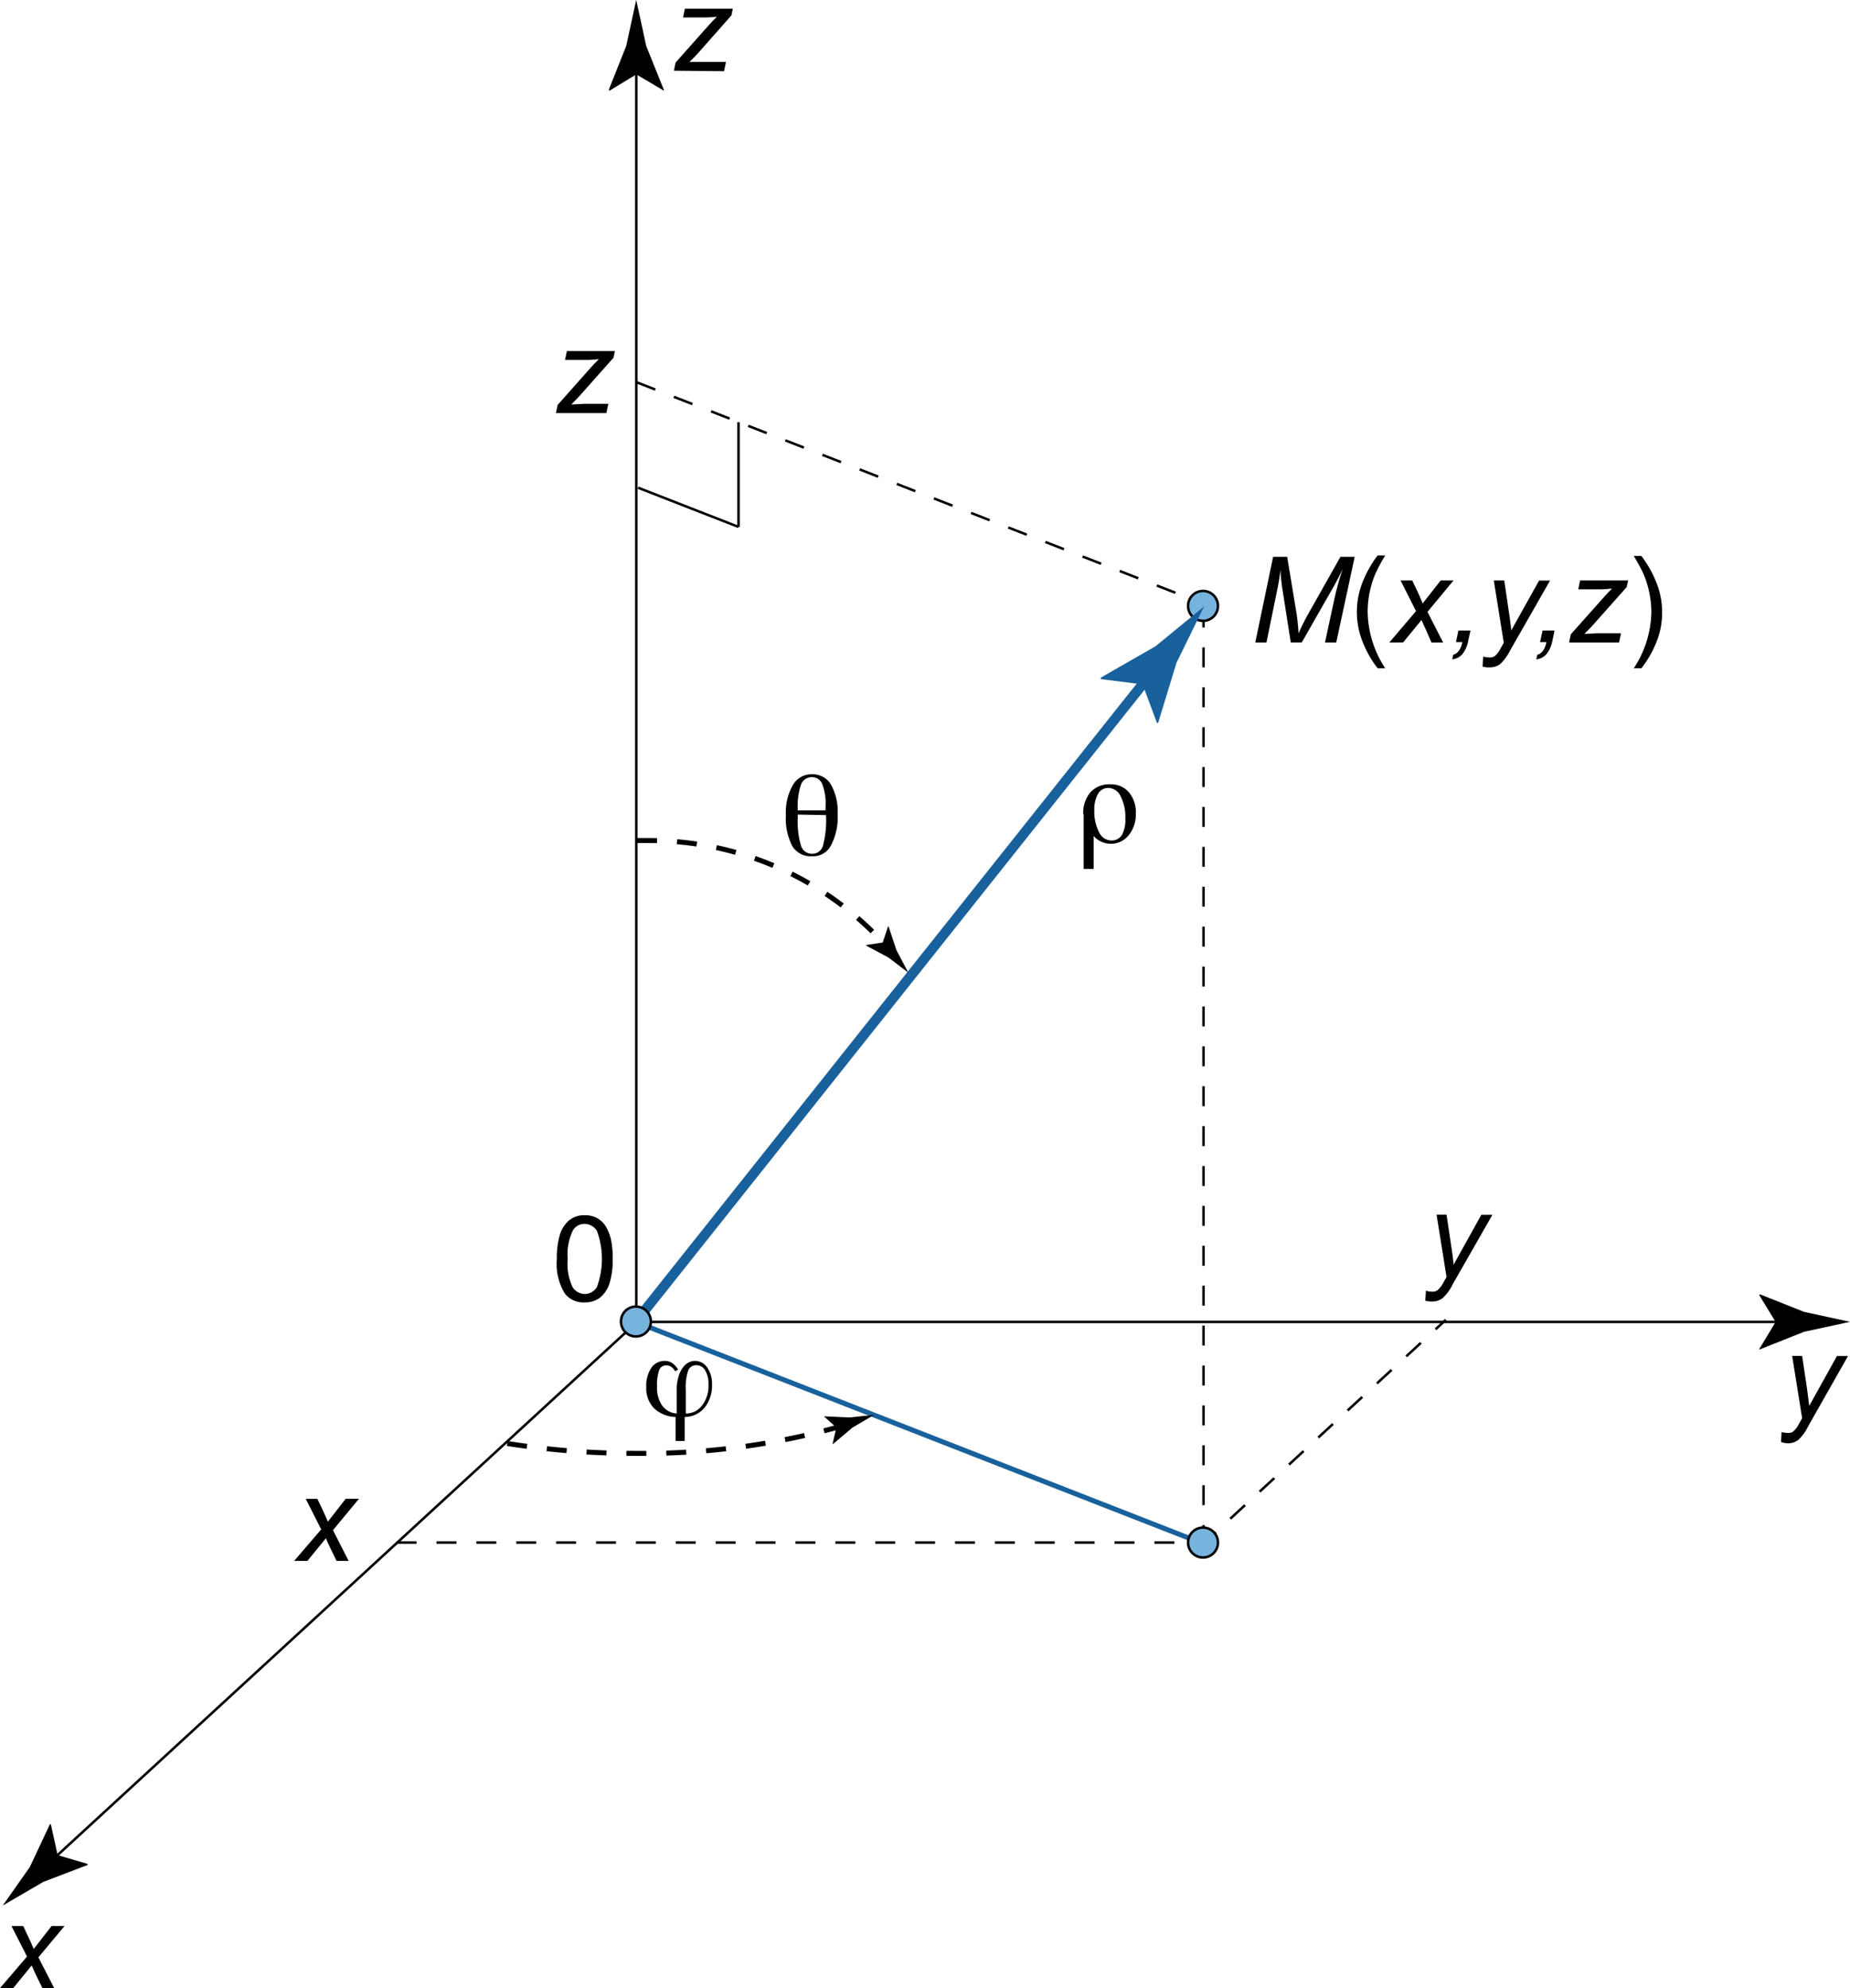 <svg id="Layer_1" data-name="Layer 1" xmlns="http://www.w3.org/2000/svg" viewBox="0 0 185.52 199.33"><defs><style>.cls-1,.cls-2,.cls-4,.cls-5,.cls-7,.cls-8,.cls-9{fill:none;}.cls-1,.cls-2,.cls-3,.cls-4,.cls-8,.cls-9{stroke:#000;}.cls-1,.cls-3,.cls-7,.cls-8,.cls-9{stroke-miterlimit:10;}.cls-1,.cls-2,.cls-3,.cls-4,.cls-9{stroke-width:0.25px;}.cls-1,.cls-2,.cls-8{stroke-dasharray:2 2;}.cls-3{fill:#76b3dd;}.cls-5,.cls-7{stroke:#19619c;}.cls-6{fill:#19619c;}.cls-7,.cls-8{stroke-width:0.5px;}</style></defs><g id="_Layer_" data-name="&lt;Layer&gt;"><line class="cls-1" x1="63.85" y1="38.33" x2="120.6" y2="60.5"/><line class="cls-2" x1="120.69" y1="60.91" x2="120.69" y2="156.25"/><circle class="cls-3" cx="120.64" cy="60.75" r="1.5"/><line class="cls-4" x1="63.77" y1="132.54" x2="179.4" y2="132.54"/><path d="M178.06,132.54l-1.65-2.7.1-.06,4.4,1.75,4.61,1-4.61,1-4.4,1.75-.1,0Z"/><path d="M0,199.33l2.71-3.16-1.56-3.06H2.33l.52,1.11c.2.41.37.81.53,1.19l1.79-2.3h1.3l-2.62,3.14,1.58,3.08H4.25l-.62-1.27c-.13-.27-.28-.6-.45-1l-1.85,2.27Z"/><path d="M178.6,144.58l.06-1a2.41,2.41,0,0,0,.64.09.82.82,0,0,0,.52-.14,2.39,2.39,0,0,0,.56-.73l.34-.61-1-6.24h1l.47,3.15q.13.93.24,1.86l2.78-5h1.11l-4,7.05a4.51,4.51,0,0,1-1,1.37,1.68,1.68,0,0,1-1,.33A2.18,2.18,0,0,1,178.6,144.58Z"/><line class="cls-4" x1="63.81" y1="132.62" x2="63.81" y2="6.11"/><path d="M63.81,7.46,61.11,9.1,61.05,9l1.75-4.4c.33-1.54.67-3.07,1-4.61.34,1.53.67,3.07,1,4.61L66.57,9l0,.09Z"/><line class="cls-4" x1="63.88" y1="132.55" x2="4.78" y2="186.91"/><path d="M5.78,186l3,.88,0,.11-4.43,1.69L.28,191.05,3,187.18,5,182.91l.1,0Z"/><path d="M67.58,7.09l.17-.82L71.1,2.5c.24-.26.5-.54.79-.82-.5.05-.86.07-1.08.07H68.5l.18-.88h4.81l-.14.67L70,5.33c-.19.21-.48.51-.86.88l1.22,0h2.44l-.19.93Z"/><path d="M55.84,126.23a8.12,8.12,0,0,1,.31-2.45,3.05,3.05,0,0,1,.94-1.44,2.4,2.4,0,0,1,1.55-.5,2.53,2.53,0,0,1,1.22.28,2.34,2.34,0,0,1,.86.8,4.56,4.56,0,0,1,.53,1.28,8.45,8.45,0,0,1,.19,2,7.79,7.79,0,0,1-.31,2.44,3,3,0,0,1-.93,1.44,2.41,2.41,0,0,1-1.56.5,2.33,2.33,0,0,1-2-.89A5.69,5.69,0,0,1,55.84,126.23Zm1.09,0a5.43,5.43,0,0,0,.49,2.82,1.47,1.47,0,0,0,1.22.69,1.44,1.44,0,0,0,1.22-.7,8.17,8.17,0,0,0,0-5.63,1.48,1.48,0,0,0-1.23-.7,1.36,1.36,0,0,0-1.16.62A5.48,5.48,0,0,0,56.93,126.23Z"/><line class="cls-5" x1="63.77" y1="132.5" x2="115.69" y2="67.21"/><path class="cls-6" d="M114.58,68.62l-4.19-.53,0-.15,5.48-3.14q2.43-2,4.88-4c-.92,1.88-1.85,3.76-2.77,5.65l-1.83,6-.12.06Z"/><line class="cls-7" x1="63.85" y1="132.58" x2="120.6" y2="154.75"/><circle class="cls-3" cx="63.77" cy="132.5" r="1.5"/><path d="M55.75,41.42l.17-.82,3.34-3.76c.24-.27.51-.54.8-.83-.5.05-.86.08-1.08.08H56.66l.19-.89h4.81l-.14.67-3.37,3.79c-.19.22-.48.51-.86.89.59,0,1-.06,1.22-.06H61l-.19.93Z"/><path class="cls-8" d="M84.56,142.94a73.12,73.12,0,0,1-20.79,2.78,81,81,0,0,1-13.25-1.05"/><path d="M83.87,143.13l-.38,1.64.06,0,1.93-1.63,2.17-1.28-2.51.26L82.62,142l0,0Z"/><path d="M67.86,141.72V141c0-.94,0-1.61,0-2a5.31,5.31,0,0,1,.19-1,2.65,2.65,0,0,1,.66-1.15,1.44,1.44,0,0,1,1-.4,1.47,1.47,0,0,1,1.21.66,2.79,2.79,0,0,1,.48,1.69,3.52,3.52,0,0,1-.74,2.33,2.58,2.58,0,0,1-2,.94v2.41h-.91v-2.41a3.27,3.27,0,0,1-2.17-.88,2.86,2.86,0,0,1-.77-2.11,3.23,3.23,0,0,1,.5-1.93,1.58,1.58,0,0,1,1.36-.7,1.24,1.24,0,0,1,.74.22,1.86,1.86,0,0,1,.58.65l-.29.17a1.25,1.25,0,0,0-.39-.45.94.94,0,0,0-.5-.14.73.73,0,0,0-.71.48,4.6,4.6,0,0,0-.21,1.66,3.14,3.14,0,0,0,.48,1.84A1.94,1.94,0,0,0,67.86,141.72Zm.91,0a2,2,0,0,0,1.64-.81,3.23,3.23,0,0,0,.64-2.08,2.69,2.69,0,0,0-.33-1.42,1,1,0,0,0-.88-.53.85.85,0,0,0-.83.54,5.3,5.3,0,0,0-.24,1.94v2.36Z"/><path d="M108.63,81.64a3.15,3.15,0,0,1,.72-2.2,2.54,2.54,0,0,1,2-.8,2.33,2.33,0,0,1,1.85.79,3.08,3.08,0,0,1,.7,2.12,3.29,3.29,0,0,1-.72,2.2,2.25,2.25,0,0,1-1.8.85,2.22,2.22,0,0,1-.94-.21,2.12,2.12,0,0,1-.77-.58v3.31h-1V81.64ZM111.11,79a1.19,1.19,0,0,0-1,.59,3.2,3.2,0,0,0-.37,1.67,4.45,4.45,0,0,0,.47,2.17,1.39,1.39,0,0,0,1.21.84,1.21,1.21,0,0,0,1.08-.54,3.12,3.12,0,0,0,.35-1.65,4.48,4.48,0,0,0-.47-2.23A1.38,1.38,0,0,0,111.11,79Z"/><line class="cls-9" x1="63.99" y1="48.9" x2="74.06" y2="52.83"/><line class="cls-4" x1="74.06" y1="42.33" x2="74.06" y2="52.83"/><path d="M125.88,64.42l1.79-8.59h1.41L130,61.4a20.27,20.27,0,0,1,.22,2.1,24.17,24.17,0,0,1,1.2-2.35l3-5.32h1.43L134,64.42h-1.13l.9-4.17a30.81,30.81,0,0,1,.89-3.25c-.25.56-.55,1.16-.92,1.81l-3.2,5.61h-1.1l-.86-5.5a16.14,16.14,0,0,1-.17-1.77c-.1.76-.2,1.35-.29,1.8L127,64.42Z"/><path d="M138.15,67a10.69,10.69,0,0,1-1.48-2.58,8.12,8.12,0,0,1-.15-5.73,11.27,11.27,0,0,1,1.63-3h.76a17.37,17.37,0,0,0-.94,1.74,8.82,8.82,0,0,0-.56,1.69,9.65,9.65,0,0,0-.26,2.2A10.55,10.55,0,0,0,138.91,67Z"/><path d="M139.32,64.42,142,61.27l-1.55-3.07h1.17l.53,1.11c.19.41.37.81.52,1.19l1.8-2.3h1.29l-2.61,3.15,1.57,3.07h-1.17L143,63.16c-.13-.27-.28-.61-.45-1l-1.85,2.26Z"/><path d="M146,64.42l.25-1.2h1.21l-.22,1a3,3,0,0,1-.61,1.39,1.58,1.58,0,0,1-1,.5l.1-.46c.46-.13.77-.56.92-1.27H146Z"/><path d="M148.67,66.83l.07-1a2.41,2.41,0,0,0,.64.09.84.84,0,0,0,.52-.14,2.39,2.39,0,0,0,.56-.73l.34-.61-1-6.24h1.05l.46,3.15q.15.93.24,1.86l2.79-5h1.1l-4,7a4.86,4.86,0,0,1-1,1.37,1.69,1.69,0,0,1-1,.33A2.27,2.27,0,0,1,148.67,66.83Z"/><path d="M154.43,64.42l.26-1.2h1.2l-.21,1a3,3,0,0,1-.62,1.39,1.58,1.58,0,0,1-1,.5l.1-.46c.47-.13.77-.56.92-1.27h-.66Z"/><path d="M157.35,64.42l.17-.82,3.35-3.76c.24-.27.5-.54.79-.83-.5.05-.86.08-1.08.08h-2.31l.18-.89h4.82l-.15.67-3.37,3.79c-.19.22-.48.51-.86.89.59,0,1-.06,1.22-.06h2.45l-.2.93Z"/><path d="M164.6,67h-.76a10.55,10.55,0,0,0,1.76-5.63,9.63,9.63,0,0,0-.26-2.19,8.93,8.93,0,0,0-.55-1.68c-.16-.36-.47-.94-.95-1.76h.76a11.27,11.27,0,0,1,1.63,3,8,8,0,0,1,.45,2.67,7.85,7.85,0,0,1-.61,3.06A10.35,10.35,0,0,1,164.6,67Z"/><path class="cls-8" d="M63.89,84.28c.5,0,1,0,1.51,0A31.82,31.82,0,0,1,89,95"/><path d="M88.52,94.5l.53-1.6h.06l.8,2.4c.4.74.79,1.49,1.18,2.23l-2-1.53-2.23-1.19v-.06Z"/><path d="M81.41,77.63a2.14,2.14,0,0,1,1.9,1A5.47,5.47,0,0,1,84,81.59a6.17,6.17,0,0,1-.66,3.16,2,2,0,0,1-1.88,1.1,2.17,2.17,0,0,1-2-1,6,6,0,0,1-.65-3.12,5.49,5.49,0,0,1,.69-3A2.14,2.14,0,0,1,81.41,77.63Zm1.38,3.62a1.94,1.94,0,0,1,0-.22v-.21a5.44,5.44,0,0,0-.33-2.2,1.1,1.1,0,0,0-1.06-.7,1.14,1.14,0,0,0-1.09.79A6.93,6.93,0,0,0,80,81.25ZM80,81.67V82a8.24,8.24,0,0,0,.33,2.8,1.12,1.12,0,0,0,1.1.8,1.1,1.1,0,0,0,1.09-.78,9.89,9.89,0,0,0,.31-3.1Z"/><line class="cls-1" x1="120.44" y1="154.98" x2="144.99" y2="132.33"/><line class="cls-1" x1="39.77" y1="154.66" x2="120.77" y2="154.66"/><circle class="cls-3" cx="120.64" cy="154.66" r="1.5"/><path d="M29.5,156.5l2.71-3.16-1.55-3.06h1.17l.52,1.1c.2.42.37.81.53,1.19l1.79-2.3H36l-2.61,3.15,1.57,3.08H33.75l-.62-1.27c-.13-.27-.28-.6-.45-1l-1.85,2.27Z"/><path d="M142.93,130.41l.06-1a2.13,2.13,0,0,0,.64.1.88.88,0,0,0,.53-.15,2.63,2.63,0,0,0,.56-.72l.34-.61-1-6.24h1l.47,3.14c.1.62.18,1.25.24,1.87l2.78-5h1.11l-4,7a4.43,4.43,0,0,1-1,1.36,1.64,1.64,0,0,1-1,.33A2.27,2.27,0,0,1,142.93,130.41Z"/></g></svg>